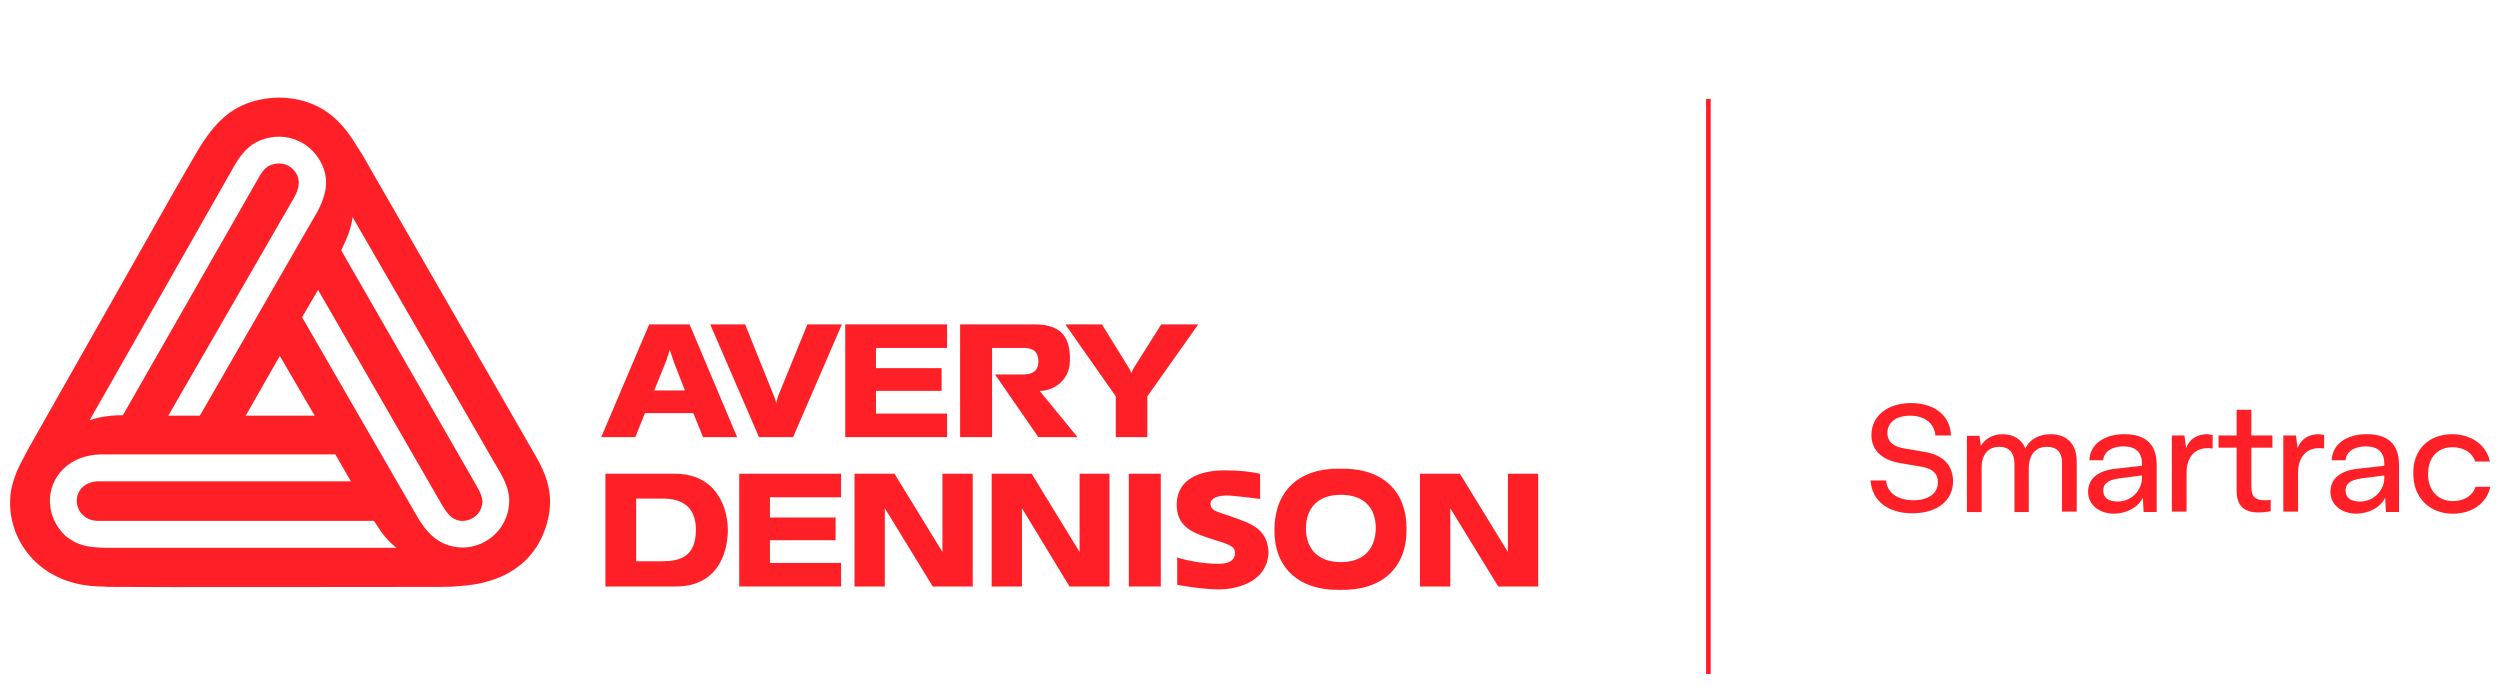 <?xml version="1.0" encoding="utf-8"?>
<!-- Generator: Adobe Illustrator 25.0.1, SVG Export Plug-In . SVG Version: 6.00 Build 0)  -->
<svg version="1.1" id="Layer_1" xmlns="http://www.w3.org/2000/svg" xmlns:xlink="http://www.w3.org/1999/xlink" x="0px" y="0px"
	 viewBox="0 0 594.2 165" style="enable-background:new 0 0 594.2 165;" xml:space="preserve">
<style type="text/css">
	.st0{display:none;}
	.st1{fill:#FF1F26;}
</style>
<g>
	<g id="Layer_1_1_" class="st0">
	</g>
	<g>
		<g>
			<rect x="405.5" y="23.5" class="st1" width="1.1" height="136.7"/>
		</g>
	</g>
	<g>
		<rect x="268.3" y="112.6" class="st1" width="7.6" height="26.8"/>
		<polygon class="st1" points="225.1,98.3 208.2,98.3 208.2,92.9 223.8,92.9 223.8,87.5 208.2,87.5 208.2,82.7 225.1,82.7 
			225.1,77.1 200.9,77.1 200.9,103.9 225.1,103.9 		"/>
		<g>
			<path class="st1" d="M296.2,124.1c-6-2.4-7.6-2.3-8.3-3.5c-0.9-2.1,1.5-3,4.5-2.8c0.9,0.1,2.6,0.2,7.1,0.8v-6
				c-2.2-0.5-4.9-0.8-8-0.8c-4.4-0.1-12.2,1-11.8,8.8c0.4,4.9,3.9,6.1,8.9,7.7c4.2,1.3,5.1,1.7,4.9,3.6c-0.4,2-2.7,2.1-4.2,2.1
				c-2.8,0-6.7-0.6-9.5-1.5v6.5c0,0,5.1,1,9.8,1.1c3.5,0,11.3-1.2,11.9-8.5C301.5,126.8,298.5,125.1,296.2,124.1"/>
			<path class="st1" d="M185,94c-0.2,0.6-0.4,1.2-0.5,1.9c-0.1-0.6-0.3-1.2-0.6-1.9l-6.8-16.9h-8.3l11.6,26.8h8.1l11.6-26.8h-8.2
				L185,94z"/>
			<polygon class="st1" points="224,131.2 212.6,112.6 203.1,112.6 203.1,139.4 210.3,139.4 210.3,120.8 221.7,139.4 231.2,139.4 
				231.2,112.6 224,112.6 			"/>
			<path class="st1" d="M235.8,82.7h7.3c1.4,0,3.7,0.1,3.7,3.2c0,2.7-1.9,3.1-3.8,3.1h-6.5l10.3,14.9h9.3l-9-11
				c2.8,0.1,7.1-2.1,7.2-7.1c0.2-6.8-3.2-8.7-8.5-8.7h-17.6v26.8h7.6V82.7z"/>
			<polygon class="st1" points="175.7,139.4 199.9,139.4 199.9,133.8 183,133.8 183,128.4 198.6,128.4 198.6,123 183,123 183,118.2 
				199.9,118.2 199.9,112.6 175.7,112.6 			"/>
			<path class="st1" d="M272.7,103.9v-9.7l12.1-17.1H276l-6.3,10c-0.6,0.9-0.8,1.6-0.8,1.6s-0.2-0.7-0.8-1.6l-6.2-10h-8.7l12,17.1
				v9.7H272.7z"/>
			<path class="st1" d="M154.3,77.1l-11.4,26.8h8.1l2.3-5.7h11.5l2.3,5.7h8.1l-11.3-26.8C163.9,77.1,154.3,77.1,154.3,77.1z
				 M155.5,92.8l2.8-6.9c0,0,0.5-1.4,0.9-2.8c0.4,1.3,0.9,2.8,0.9,2.8l2.7,6.9H155.5z"/>
			<polygon class="st1" points="256.6,131.2 245.2,112.6 235.7,112.6 235.7,139.4 242.9,139.4 242.9,120.8 254.2,139.4 263.7,139.4 
				263.7,112.6 256.6,112.6 			"/>
			<polygon class="st1" points="358.4,112.6 358.4,131.2 347,112.6 337.5,112.6 337.5,139.4 344.7,139.4 344.7,120.8 356.1,139.4 
				365.6,139.4 365.6,112.6 			"/>
			<path class="st1" d="M126.7,107.3L88.2,40.4c-2.6-4.7-2.6-4.4-3.3-5.5c-2.1-3.7-5-7.1-8.3-9c-4.1-2.4-9.9-3.6-16.1-1.9
				c-5.4,1.5-9.3,4.7-13.7,12.1l-5.2,9l-35,61.8c-2.2,4.2-1.7,3.3-2.5,4.9c-1.1,2.9-1.7,4.6-1.7,7.8c0,9.4,7.4,19.8,22,19.8
				c2.1,0.1-0.9,0.1,4.2,0.1c7.5,0.1,60.7,0,75.9,0c2.3-0.1,1.6,0.1,4.6-0.2c10.3-0.6,18.1-5.2,20.9-14.9
				C131.9,117.5,129.9,112.7,126.7,107.3 M55.7,39.4c2.3-4,4.5-5.6,7.2-6.4c6.3-1.9,12.4,1.7,14.2,7.6c0.8,2.7,0.5,5.6-1.6,9.6
				l-28,48.6H40l30-52c0.9-1.7,1.2-3.1,0.9-4.4c-0.7-2.5-3.2-4.2-6.2-3.3c-1.2,0.4-2.1,1.1-3.2,3.1L29.2,98.7h-1.1
				c-2,0.1-4.4,0.3-6.8,1.2L55.7,39.4z M66.5,84.6l8.3,14.2H58.4L66.5,84.6z M24.5,130.2c-3.5-0.2-5.9-0.4-8.9-2.8
				c-4.9-4.6-4.9-11.7-0.5-16c2.2-2.1,5.2-3.3,8.8-3.4h55.8l3.7,6.4H23.3c-1.2,0-2.8,0.5-3.7,1.4c-1.9,1.9-1.8,4.9,0.2,6.7
				c0.9,0.9,2.3,1.3,3.5,1.3h65.6c1.5,2.3,2.4,4,5.3,6.4H24.5z M120.7,121.7c-1.5,6.1-8,9.9-14.1,7.9c-3.4-1.1-5.3-3.4-7.2-6.4
				L71.8,75.4l3.8-6.5l29.5,51.2c1.4,2.3,2.3,3.1,3.5,3.5c2.3,0.8,5.3-0.7,5.9-3.3c0.4-1.2,0.1-2.5-1.1-4.6L81.1,59.5
				c1-2.2,2.3-4.6,2.7-7.9l35.3,61.1C120.5,115.3,121.6,117.9,120.7,121.7"/>
			<path class="st1" d="M160.4,112.6h-16.5v26.8h16.7c9.4,0,12.3-7.1,12.4-13.3C173,120.4,170.1,112.6,160.4,112.6 M157.3,133.4
				h-6.1v-14.9h6.3c4.3,0,7.9,1.7,7.9,7.4C165.4,132.3,161.7,133.4,157.3,133.4"/>
			<path class="st1" d="M318.6,111.4c-10-0.2-15.6,5.4-15.7,14.4s5.6,14.6,15.7,14.4c10.1,0.2,15.8-5.5,15.7-14.4
				C334.4,116.8,328.7,111.2,318.6,111.4 M318.7,133.6c-5.4,0-8.3-3.1-8.3-8c0-4.9,2.9-8,8.3-8c5.5,0,8.3,3.1,8.3,8
				C326.9,130.5,324.1,133.6,318.7,133.6"/>
		</g>
	</g>
	<g>
		<path class="st1" d="M444.6,114.2h3.7c0.2,2.9,2.7,4.7,6.5,4.7c3.7,0,5.8-1.7,5.8-4.3c0-3-2.9-3.5-4.1-3.7l-4.7-0.8
			c-5-0.8-7-3.5-7-6.7c0-4.5,3.8-7.6,9.4-7.6c5.7,0,9.4,3.1,9.5,7.7H460c-0.2-2.8-2.5-4.7-6-4.7c-3.2,0-5.4,1.5-5.4,4.1
			c0,2.2,1.6,3.3,4.1,3.7l4.7,0.8c4.9,0.8,6.8,3.6,6.8,7c0,4.6-3.8,7.6-9.7,7.6C448.7,122,444.9,119,444.6,114.2z"/>
		<path class="st1" d="M493.6,109.7v11.9h-3.5V110c0-2.7-1.4-3.8-3.6-3.8c-2.8,0-4.3,2-4.3,5.2v10.3h-3.4v-11.2c0-3-1.3-4.3-3.6-4.3
			c-2.7,0-4.2,1.9-4.2,4.9v10.6h-3.5v-18.1h3l0.3,2.4c1-1.8,3-2.8,5.2-2.8c2.6,0,4.6,1.3,5.4,3.4c0.9-2.1,3.2-3.4,6-3.4
			C491.3,103.2,493.6,105.6,493.6,109.7z"/>
		<path class="st1" d="M496.3,116.9c0-3.3,2.6-5.1,6.6-5.5l6.2-0.7v-0.5c0-2.8-1.6-4.1-4.4-4.1s-4.7,1.3-4.8,3.3h-3.3
			c0.1-3.7,3.4-6.2,8.3-6.2c5,0,7.7,2.3,7.7,7.3v11.2h-3.1l-0.2-3.4c-1.1,2.3-3.9,3.8-7,3.8C498.9,122,496.3,120,496.3,116.9z
			 M509.1,113.7V113l-5.4,0.7c-2.9,0.4-3.8,1.4-3.8,2.9c0,1.7,1.2,2.6,3.4,2.6C507,119.2,509.1,116.1,509.1,113.7z"/>
		<path class="st1" d="M525.9,103.4v3.2c-0.2,0-0.7-0.1-1.1-0.1c-3.6,0-5.1,2.7-5.1,5.9v9.2h-3.5v-18.1h3l0.4,3
			c0.8-2.2,2.7-3.3,5-3.3C525.2,103.3,525.7,103.3,525.9,103.4z"/>
		<path class="st1" d="M531.6,116.2v-9.8h-4.3v-2.9h4.3v-6.1h3.5v6.1h5v2.9h-5v9.4c0,2.2,0.9,3.1,3.2,3.1c0.6,0,1,0,1.4-0.1v2.7
			c-0.9,0.2-2.1,0.3-2.8,0.3C531.6,121.9,531.6,118,531.6,116.2z"/>
		<path class="st1" d="M552.4,103.4v3.2c-0.2,0-0.7-0.1-1.1-0.1c-3.6,0-5.1,2.7-5.1,5.9v9.2h-3.5v-18.1h3l0.4,3
			c0.8-2.2,2.7-3.3,5-3.3C551.7,103.3,552.2,103.3,552.4,103.4z"/>
		<path class="st1" d="M553.9,116.9c0-3.3,2.6-5.1,6.6-5.5l6.2-0.7v-0.5c0-2.8-1.6-4.1-4.4-4.1c-2.8,0-4.7,1.3-4.8,3.3h-3.3
			c0.1-3.7,3.4-6.2,8.3-6.2c5,0,7.7,2.3,7.7,7.3v11.2h-3.1l-0.2-3.4c-1.1,2.3-3.9,3.8-7,3.8C556.5,122,553.9,120,553.9,116.9z
			 M566.7,113.7V113l-5.4,0.7c-2.9,0.4-3.8,1.4-3.8,2.9c0,1.7,1.2,2.6,3.4,2.6C564.6,119.2,566.7,116.1,566.7,113.7z"/>
		<path class="st1" d="M582.8,103.2c4.6,0,8.2,2.6,9,6.5h-3.5c-0.7-2.2-2.8-3.4-5.4-3.4c-3.6,0-5.8,2.5-5.8,6.4
			c0,3.8,2.3,6.4,5.9,6.4c2.7,0,4.7-1.3,5.4-3.4h3.5c-0.8,3.9-4.4,6.4-8.9,6.4c-5.5,0-9.4-3.8-9.4-9.4
			C573.4,106.9,577.3,103.2,582.8,103.2z"/>
	</g>
</g>
</svg>
